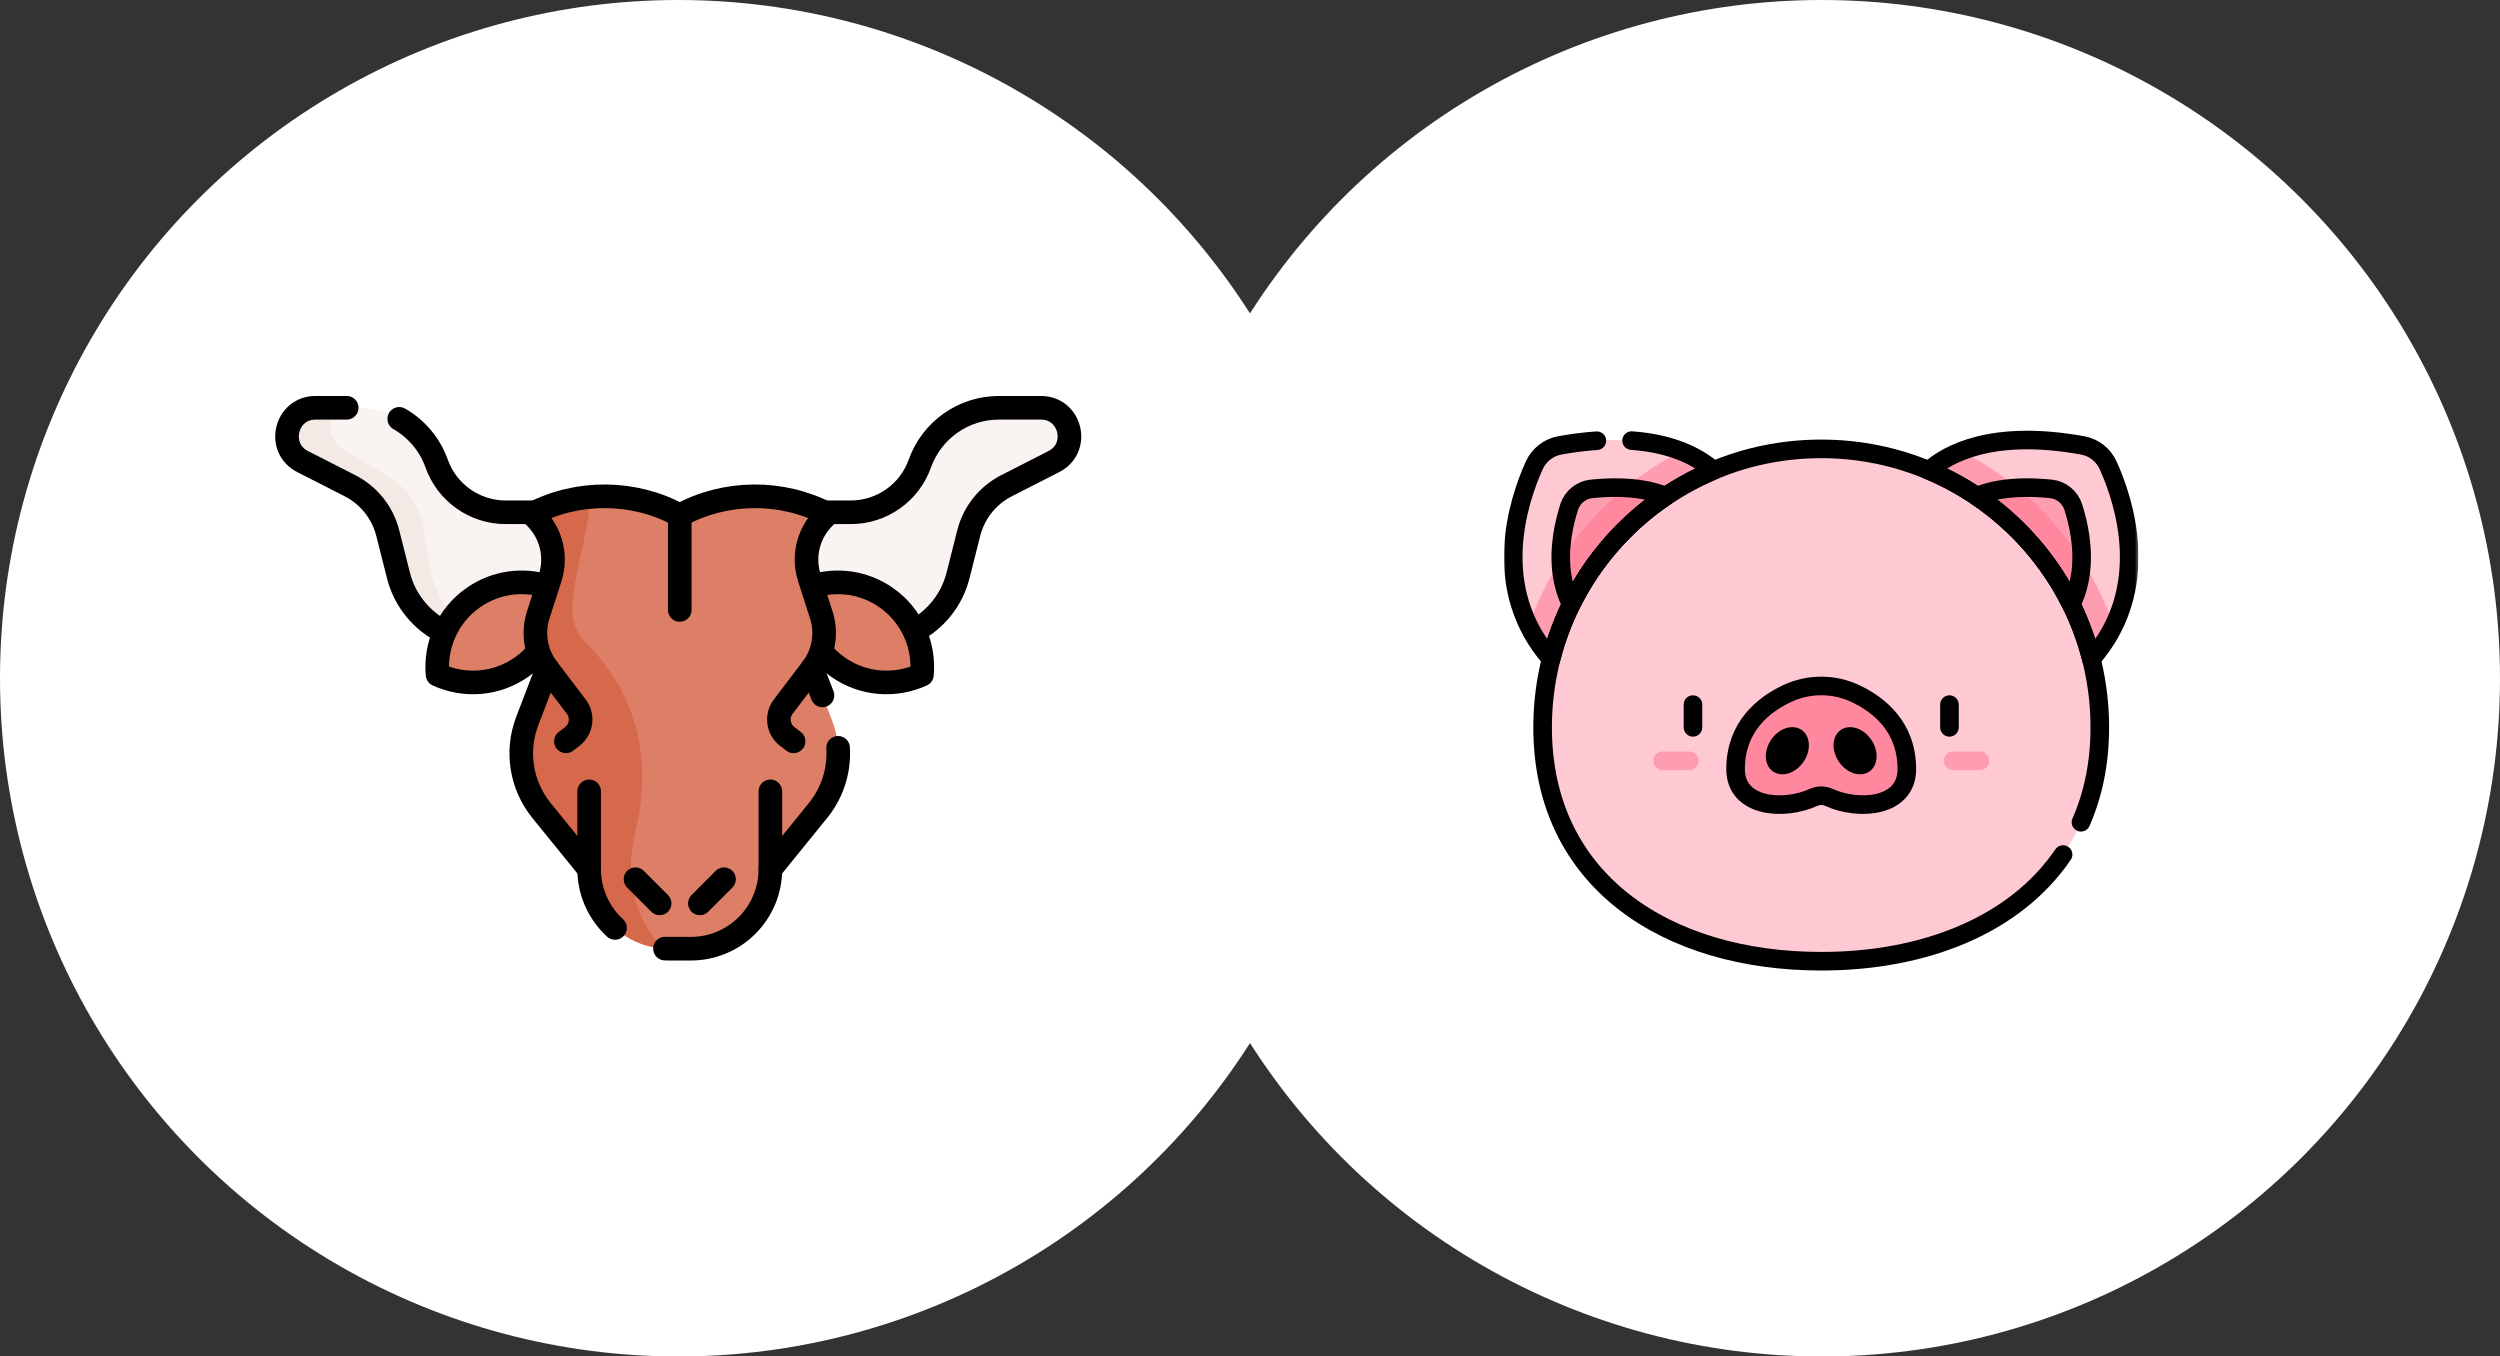 <?xml version="1.0" encoding="UTF-8"?> <svg xmlns="http://www.w3.org/2000/svg" width="763" height="414" viewBox="0 0 763 414" fill="none"><rect x="0" y="0" width="763" height="414" fill="#333333" stroke="none"/><circle cx="556" cy="207" r="207" fill="white"></circle><circle cx="207" cy="207" r="207" fill="white"></circle><path d="M235.982 156.346H259.659C269.121 156.346 277.56 150.393 280.733 141.478C284.366 131.272 294.027 124.455 304.861 124.455H317.705C326.825 124.455 329.772 136.72 321.649 140.864L307.182 148.243C301.438 151.174 297.237 156.44 295.658 162.692L292.395 175.615C289.418 187.402 278.815 195.66 266.658 195.66H230.036H183.964H147.343C135.186 195.66 124.582 187.402 121.606 175.615L118.342 162.692C116.763 156.44 112.563 151.173 106.818 148.243L92.352 140.864C84.228 136.72 87.175 124.455 96.295 124.455H109.139C119.973 124.455 129.635 131.272 133.268 141.478C136.441 150.393 144.879 156.346 154.342 156.346H178.018H235.982Z" fill="#F9F3F1"></path><path d="M153.382 195.656H147.342C135.186 195.656 124.586 187.395 121.609 175.612L118.345 162.69C116.765 156.435 112.563 151.171 106.82 148.237L92.352 140.862C84.23 136.718 87.178 124.451 96.296 124.451H102.532C99.693 128.213 99.928 134.191 104.901 137.211L118.78 145.643C124.293 148.989 128.089 154.554 129.204 160.906L131.501 174.034C133.463 185.242 142.317 193.862 153.382 195.656Z" fill="#F3EAE6"></path><path d="M121.85 127.834C127.047 130.806 131.163 135.578 133.269 141.479C134.853 145.935 137.753 149.653 141.443 152.257C145.133 154.86 149.613 156.349 154.341 156.349H163.373" stroke="black" stroke-width="7.207" stroke-miterlimit="10" stroke-linecap="round" stroke-linejoin="round"></path><path d="M105.813 124.455H96.294C87.176 124.455 84.228 136.721 92.35 140.866L106.818 148.246C112.561 151.175 116.763 156.439 118.342 162.695L121.606 175.617C123.568 183.389 128.847 189.63 135.701 192.975" stroke="black" stroke-width="7.207" stroke-miterlimit="10" stroke-linecap="round" stroke-linejoin="round"></path><path d="M251.556 156.349H259.658C269.12 156.349 277.562 150.395 280.736 141.479C282.549 136.377 285.876 132.122 290.097 129.141C294.323 126.159 299.444 124.455 304.862 124.455H317.707C326.824 124.455 329.773 136.721 321.651 140.866L307.183 148.246C301.44 151.175 297.238 156.439 295.658 162.695L292.395 175.617C290.504 183.102 285.536 189.166 279.051 192.598" stroke="black" stroke-width="7.207" stroke-miterlimit="10" stroke-linecap="round" stroke-linejoin="round"></path><path d="M144.349 182.467C136.546 187.983 132.737 197.037 133.545 205.915C141.645 209.638 151.451 209.067 159.254 203.551C167.057 198.034 170.866 188.98 170.058 180.102C161.958 176.38 152.152 176.951 144.349 182.467Z" fill="#DD7F66"></path><path d="M270.577 182.467C278.379 187.983 282.188 197.037 281.38 205.915C273.28 209.638 263.474 209.067 255.671 203.551C247.868 198.034 244.059 188.98 244.867 180.102C252.967 176.38 262.774 176.951 270.577 182.467Z" fill="#DD7F66"></path><path d="M167.073 178.948C159.631 176.589 151.212 177.613 144.349 182.466C136.543 187.979 132.738 197.034 133.542 205.912C141.645 209.636 151.451 209.066 159.252 203.548C161.19 202.179 162.884 200.59 164.316 198.838" stroke="black" stroke-width="7.207" stroke-miterlimit="10" stroke-linecap="round" stroke-linejoin="round"></path><path d="M250.612 198.843C252.043 200.59 253.733 202.179 255.671 203.548C263.472 209.066 273.279 209.635 281.381 205.912C282.19 197.034 278.38 187.979 270.574 182.466C263.711 177.613 255.293 176.589 247.855 178.948" stroke="black" stroke-width="7.207" stroke-miterlimit="10" stroke-linecap="round" stroke-linejoin="round"></path><path d="M249.659 247.365L235.12 265.284C235.12 268.5 234.483 271.649 233.272 274.569C232.066 277.483 230.291 280.164 228.013 282.437C223.461 286.988 217.292 289.544 210.86 289.544H204.064C203.504 289.544 202.944 289.525 202.389 289.487C199.756 289.305 197.191 288.697 194.784 287.697C191.869 286.491 189.189 284.715 186.911 282.437C182.359 277.891 179.804 271.717 179.804 265.285L165.264 247.366C159.038 239.689 157.382 229.28 160.913 220.053L167.049 204.039C163.508 199.377 162.469 193.28 164.259 187.709L167.906 176.357C169.988 169.877 168.274 162.779 163.459 157.969L162.354 156.863L162.388 156.844C167.935 153.939 174.022 152.216 180.211 151.661C181.665 151.532 183.12 151.469 184.58 151.469C192.577 151.469 200.575 153.412 207.634 157.294C221.475 149.689 238.546 149.521 252.536 156.844L252.569 156.863L251.464 157.969C246.654 162.779 244.936 169.876 247.018 176.356L250.664 187.709C252.454 193.279 251.416 199.377 247.874 204.038L254.01 220.052C257.542 229.279 255.886 239.688 249.659 247.365Z" fill="#DD7F66"></path><path d="M202.388 289.486C199.755 289.304 197.19 288.696 194.783 287.696C191.868 286.49 189.188 284.715 186.91 282.437C182.358 277.89 179.803 271.716 179.803 265.284L165.263 247.365C159.037 239.689 157.381 229.279 160.912 220.052L167.048 204.038C163.507 199.377 162.468 193.279 164.258 187.708L167.905 176.356C169.987 169.876 168.273 162.778 163.458 157.968L162.353 156.863L162.387 156.843C167.934 153.939 174.021 152.216 180.21 151.66C178.927 170.387 169.791 187.052 178.396 195.657C188.748 206.014 201 224.656 193.955 253.548C189.954 269.965 195.295 282.082 202.388 289.486Z" fill="#D6694B"></path><path d="M179.809 241.525V265.283C179.809 268.499 180.445 271.648 181.656 274.567C182.862 277.482 184.638 280.162 186.911 282.435C187.174 282.699 187.442 282.957 187.715 283.206" stroke="black" stroke-width="7.207" stroke-miterlimit="10" stroke-linecap="round" stroke-linejoin="round"></path><path d="M235.119 241.525V265.283C235.119 271.715 232.564 277.889 228.012 282.435C225.739 284.713 223.058 286.489 220.144 287.695C217.229 288.906 214.08 289.542 210.859 289.542H207.461H204.068C203.695 289.542 203.327 289.533 202.958 289.518" stroke="black" stroke-width="7.207" stroke-miterlimit="10" stroke-linecap="round" stroke-linejoin="round"></path><path d="M207.465 157.295C221.302 149.689 238.551 149.52 252.539 156.846L252.57 156.862L251.465 157.967C246.654 162.778 244.938 169.875 247.019 176.353L250.668 187.708C252.459 193.281 251.417 199.376 247.878 204.038L239.046 215.669C236.876 218.526 237.427 222.6 240.277 224.779L242.204 226.251" stroke="black" stroke-width="7.207" stroke-miterlimit="10" stroke-linecap="round" stroke-linejoin="round"></path><path d="M207.464 157.295C193.626 149.689 176.378 149.52 162.39 156.846L162.358 156.862L163.463 157.967C168.274 162.778 169.991 169.875 167.909 176.353L164.261 187.708C162.47 193.281 163.512 199.376 167.051 204.038L175.883 215.669C178.052 218.526 177.502 222.6 174.652 224.779L172.725 226.251" stroke="black" stroke-width="7.207" stroke-miterlimit="10" stroke-linecap="round" stroke-linejoin="round"></path><path d="M167.051 204.039L160.918 220.052C157.383 229.279 159.041 239.691 165.267 247.363L179.808 265.285" stroke="black" stroke-width="7.207" stroke-miterlimit="10" stroke-linecap="round" stroke-linejoin="round"></path><path d="M255.79 228.236C256.212 235.056 254.091 241.905 249.66 247.366L235.12 265.284" stroke="black" stroke-width="7.207" stroke-miterlimit="10" stroke-linecap="round" stroke-linejoin="round"></path><path d="M251.014 212.232L247.875 204.039" stroke="black" stroke-width="7.207" stroke-miterlimit="10" stroke-linecap="round" stroke-linejoin="round"></path><path d="M193.957 268.34L201.325 275.708" stroke="black" stroke-width="7.207" stroke-miterlimit="10" stroke-linecap="round" stroke-linejoin="round"></path><path d="M220.97 268.34L213.602 275.708" stroke="black" stroke-width="7.207" stroke-miterlimit="10" stroke-linecap="round" stroke-linejoin="round"></path><path d="M207.465 157.297V186.154" stroke="black" stroke-width="7.207" stroke-miterlimit="10" stroke-linecap="round" stroke-linejoin="round"></path><g clip-path="url(#clip0_90_120)"><mask id="mask0_90_120" style="mask-type:luminance" maskUnits="userSpaceOnUse" x="459" y="117" width="194" height="194"><path d="M459 117.001H652.667V310.668H459V117.001Z" fill="white"></path></mask><g mask="url(#mask0_90_120)"><path d="M712.022 291.625C633.594 243.182 695.983 134.982 757.065 134.982C818.147 134.982 880.536 243.182 802.108 291.625H712.022Z" fill="#FAB659"></path><path d="M762.739 135.289C761 135.088 759.242 134.998 757.492 134.983C757.349 134.982 757.207 134.982 757.065 134.982C749.43 134.982 741.774 136.672 734.376 139.726C723.201 144.337 713.261 151.707 704.888 160.365C687.393 178.457 675.321 203.913 675.269 228.939C675.225 250.157 683.821 271.066 705.078 286.913C707.258 288.539 709.572 290.111 712.022 291.625H723.37C647.371 244.682 703.602 141.626 762.739 135.289Z" fill="#EC8D00"></path><path d="M476.049 135.934C472.595 136.557 469.685 138.865 468.242 142.065C463.001 153.689 453.44 182.96 477.142 205.02L526.639 147.813C526.639 147.813 516.11 128.706 476.049 135.934Z" fill="#FFC9D3"></path><path d="M635.617 135.934C639.071 136.557 641.981 138.865 643.424 142.065C648.665 153.689 658.227 182.96 634.524 205.02L585.027 147.813C585.027 147.813 595.556 128.706 635.617 135.934Z" fill="#FFC9D3"></path><path d="M645.12 190.983C640.504 177.67 632.902 165.469 622.645 155.212C615.473 148.04 607.35 142.166 598.562 137.702C588.396 141.704 585.028 147.811 585.028 147.811L634.525 205.018C639.309 200.565 642.737 195.818 645.12 190.983Z" fill="#FF9DB0"></path><path d="M466.547 190.983C468.93 195.819 472.357 200.565 477.141 205.018L526.638 147.811C526.638 147.811 523.27 141.704 513.105 137.702C504.317 142.166 496.193 148.04 489.022 155.212C478.765 165.469 471.163 177.67 466.547 190.983Z" fill="#FF9DB0"></path><path d="M507.107 150.95C503.983 149.819 499.404 148.817 492.988 148.817C490.792 148.817 488.382 148.935 485.742 149.204C482.566 149.528 479.878 151.703 478.908 154.745C478.073 157.363 477.315 160.349 476.845 163.547C474.986 176.192 478.319 186.28 487.033 194.391L514.329 155.489C514.252 155.382 512.384 152.862 507.107 150.95Z" fill="#FF9DB0"></path><path d="M604.561 150.95C607.684 149.819 612.263 148.817 618.679 148.817C620.875 148.817 623.285 148.935 625.926 149.204C629.101 149.528 631.789 151.703 632.759 154.745C633.594 157.363 634.353 160.349 634.823 163.547C636.681 176.192 633.349 186.28 624.634 194.391L597.338 155.489C597.415 155.382 599.283 152.862 604.561 150.95Z" fill="#FF9DB0"></path><path d="M622.645 155.212C620.413 152.98 618.089 150.874 615.681 148.896C610.809 149.151 607.173 150.004 604.561 150.95C599.283 152.862 597.415 155.382 597.338 155.489L624.634 194.391C631.594 187.913 635.118 180.172 635.309 170.876C631.694 165.284 627.465 160.032 622.645 155.212Z" fill="#FF889E"></path><path d="M476.357 170.878C476.548 180.174 480.072 187.915 487.032 194.393L514.328 155.491C514.251 155.384 512.383 152.864 507.105 150.952C504.493 150.006 500.857 149.152 495.984 148.898C493.577 150.875 491.253 152.982 489.021 155.214C484.201 160.034 479.972 165.286 476.357 170.878Z" fill="#FF889E"></path><path d="M640.862 222.024C640.862 268.984 602.793 293.365 555.833 293.365C508.873 293.365 470.804 268.984 470.804 222.024C470.804 175.063 508.873 136.995 555.833 136.995C602.793 136.995 640.862 175.063 640.862 222.024Z" fill="#FFC9D3"></path><path d="M566.292 211.697C559.679 208.575 551.987 208.575 545.374 211.697C538.1 215.131 529.702 221.881 529.702 234.745C529.702 246.488 544.473 247.488 553.483 243.362C554.971 242.68 556.695 242.68 558.183 243.362C567.193 247.488 581.964 246.488 581.964 234.745C581.964 221.881 573.567 215.131 566.292 211.697Z" fill="#FF889E"></path><path d="M515.583 235.023H507.38C505.813 235.023 504.543 233.753 504.543 232.187C504.543 230.62 505.813 229.35 507.38 229.35H515.583C517.15 229.35 518.42 230.62 518.42 232.187C518.42 233.753 517.15 235.023 515.583 235.023Z" fill="#FF9DB0"></path><path d="M604.287 235.023H596.084C594.517 235.023 593.247 233.753 593.247 232.187C593.247 230.62 594.517 229.35 596.084 229.35H604.287C605.854 229.35 607.124 230.62 607.124 232.187C607.124 233.753 605.854 235.023 604.287 235.023Z" fill="#FF9DB0"></path><path d="M566.292 211.697C559.679 208.575 551.987 208.575 545.374 211.697C538.1 215.131 529.702 221.881 529.702 234.745C529.702 246.488 544.473 247.488 553.483 243.362C554.971 242.68 556.695 242.68 558.183 243.362C567.193 247.488 581.964 246.488 581.964 234.745C581.964 221.881 573.567 215.131 566.292 211.697Z" stroke="black" stroke-width="5.674" stroke-miterlimit="10" stroke-linecap="round" stroke-linejoin="round"></path><path d="M516.69 215.046V221.986" stroke="black" stroke-width="5.674" stroke-miterlimit="10" stroke-linecap="round" stroke-linejoin="round"></path><path d="M594.976 215.046V221.986" stroke="black" stroke-width="5.674" stroke-miterlimit="10" stroke-linecap="round" stroke-linejoin="round"></path><path d="M549.838 222.765C547.112 220.904 542.958 222.241 540.561 225.753C538.164 229.264 538.432 233.619 541.158 235.481C543.885 237.342 548.038 236.005 550.435 232.493C552.832 228.982 552.565 224.627 549.838 222.765Z" fill="black"></path><path d="M561.828 222.765C564.555 220.904 568.708 222.241 571.105 225.753C573.502 229.264 573.235 233.619 570.508 235.481C567.781 237.342 563.628 236.005 561.231 232.493C558.834 228.982 559.102 224.627 561.828 222.765Z" fill="black"></path><path d="M487.37 134.503C483.886 134.741 480.123 135.198 476.048 135.933C472.594 136.557 469.684 138.865 468.241 142.065C463.301 153.022 454.527 179.658 473.388 201.154C479.965 175.094 498.571 153.821 522.957 143.587C518.965 140.041 511.3 135.409 497.963 134.471" stroke="black" stroke-width="5.674" stroke-miterlimit="10" stroke-linecap="round" stroke-linejoin="round"></path><path d="M508.384 151.458C507.98 151.287 507.56 151.117 507.106 150.953C503.983 149.821 499.403 148.82 492.988 148.82C490.792 148.82 488.382 148.937 485.741 149.206C482.565 149.53 479.878 151.705 478.908 154.747C478.073 157.366 477.314 160.352 476.844 163.55C475.678 171.486 476.557 178.415 479.528 184.48C486.118 171.113 496.112 159.726 508.384 151.458Z" stroke="black" stroke-width="5.674" stroke-miterlimit="10" stroke-linecap="round" stroke-linejoin="round"></path><path d="M638.278 201.154C657.139 179.658 648.365 153.021 643.425 142.065C641.982 138.865 639.072 136.557 635.618 135.933C608.101 130.969 594.518 138.428 588.709 143.587C613.095 153.821 631.701 175.094 638.278 201.154Z" stroke="black" stroke-width="5.674" stroke-miterlimit="10" stroke-linecap="round" stroke-linejoin="round"></path><path d="M632.139 184.48C635.11 178.415 635.99 171.486 634.823 163.55C634.353 160.352 633.594 157.366 632.76 154.747C631.79 151.705 629.102 149.53 625.926 149.206C623.285 148.937 620.875 148.82 618.68 148.82C612.264 148.82 607.685 149.822 604.561 150.953C604.107 151.117 603.688 151.287 603.283 151.458C615.555 159.727 625.55 171.114 632.139 184.48Z" stroke="black" stroke-width="5.674" stroke-miterlimit="10" stroke-linecap="round" stroke-linejoin="round"></path><path d="M635.111 250.955C638.822 242.533 640.862 232.883 640.862 222.024C640.862 175.063 602.793 136.995 555.833 136.995C508.872 136.995 470.804 175.063 470.804 222.024C470.804 268.984 508.872 293.365 555.833 293.365C587.426 293.365 614.994 282.329 629.654 260.807" stroke="black" stroke-width="5.674" stroke-miterlimit="10" stroke-linecap="round" stroke-linejoin="round"></path></g></g><defs><clipPath id="clip0_90_120"><rect width="193.667" height="193.667" fill="white" transform="translate(459 117)"></rect></clipPath></defs></svg> 